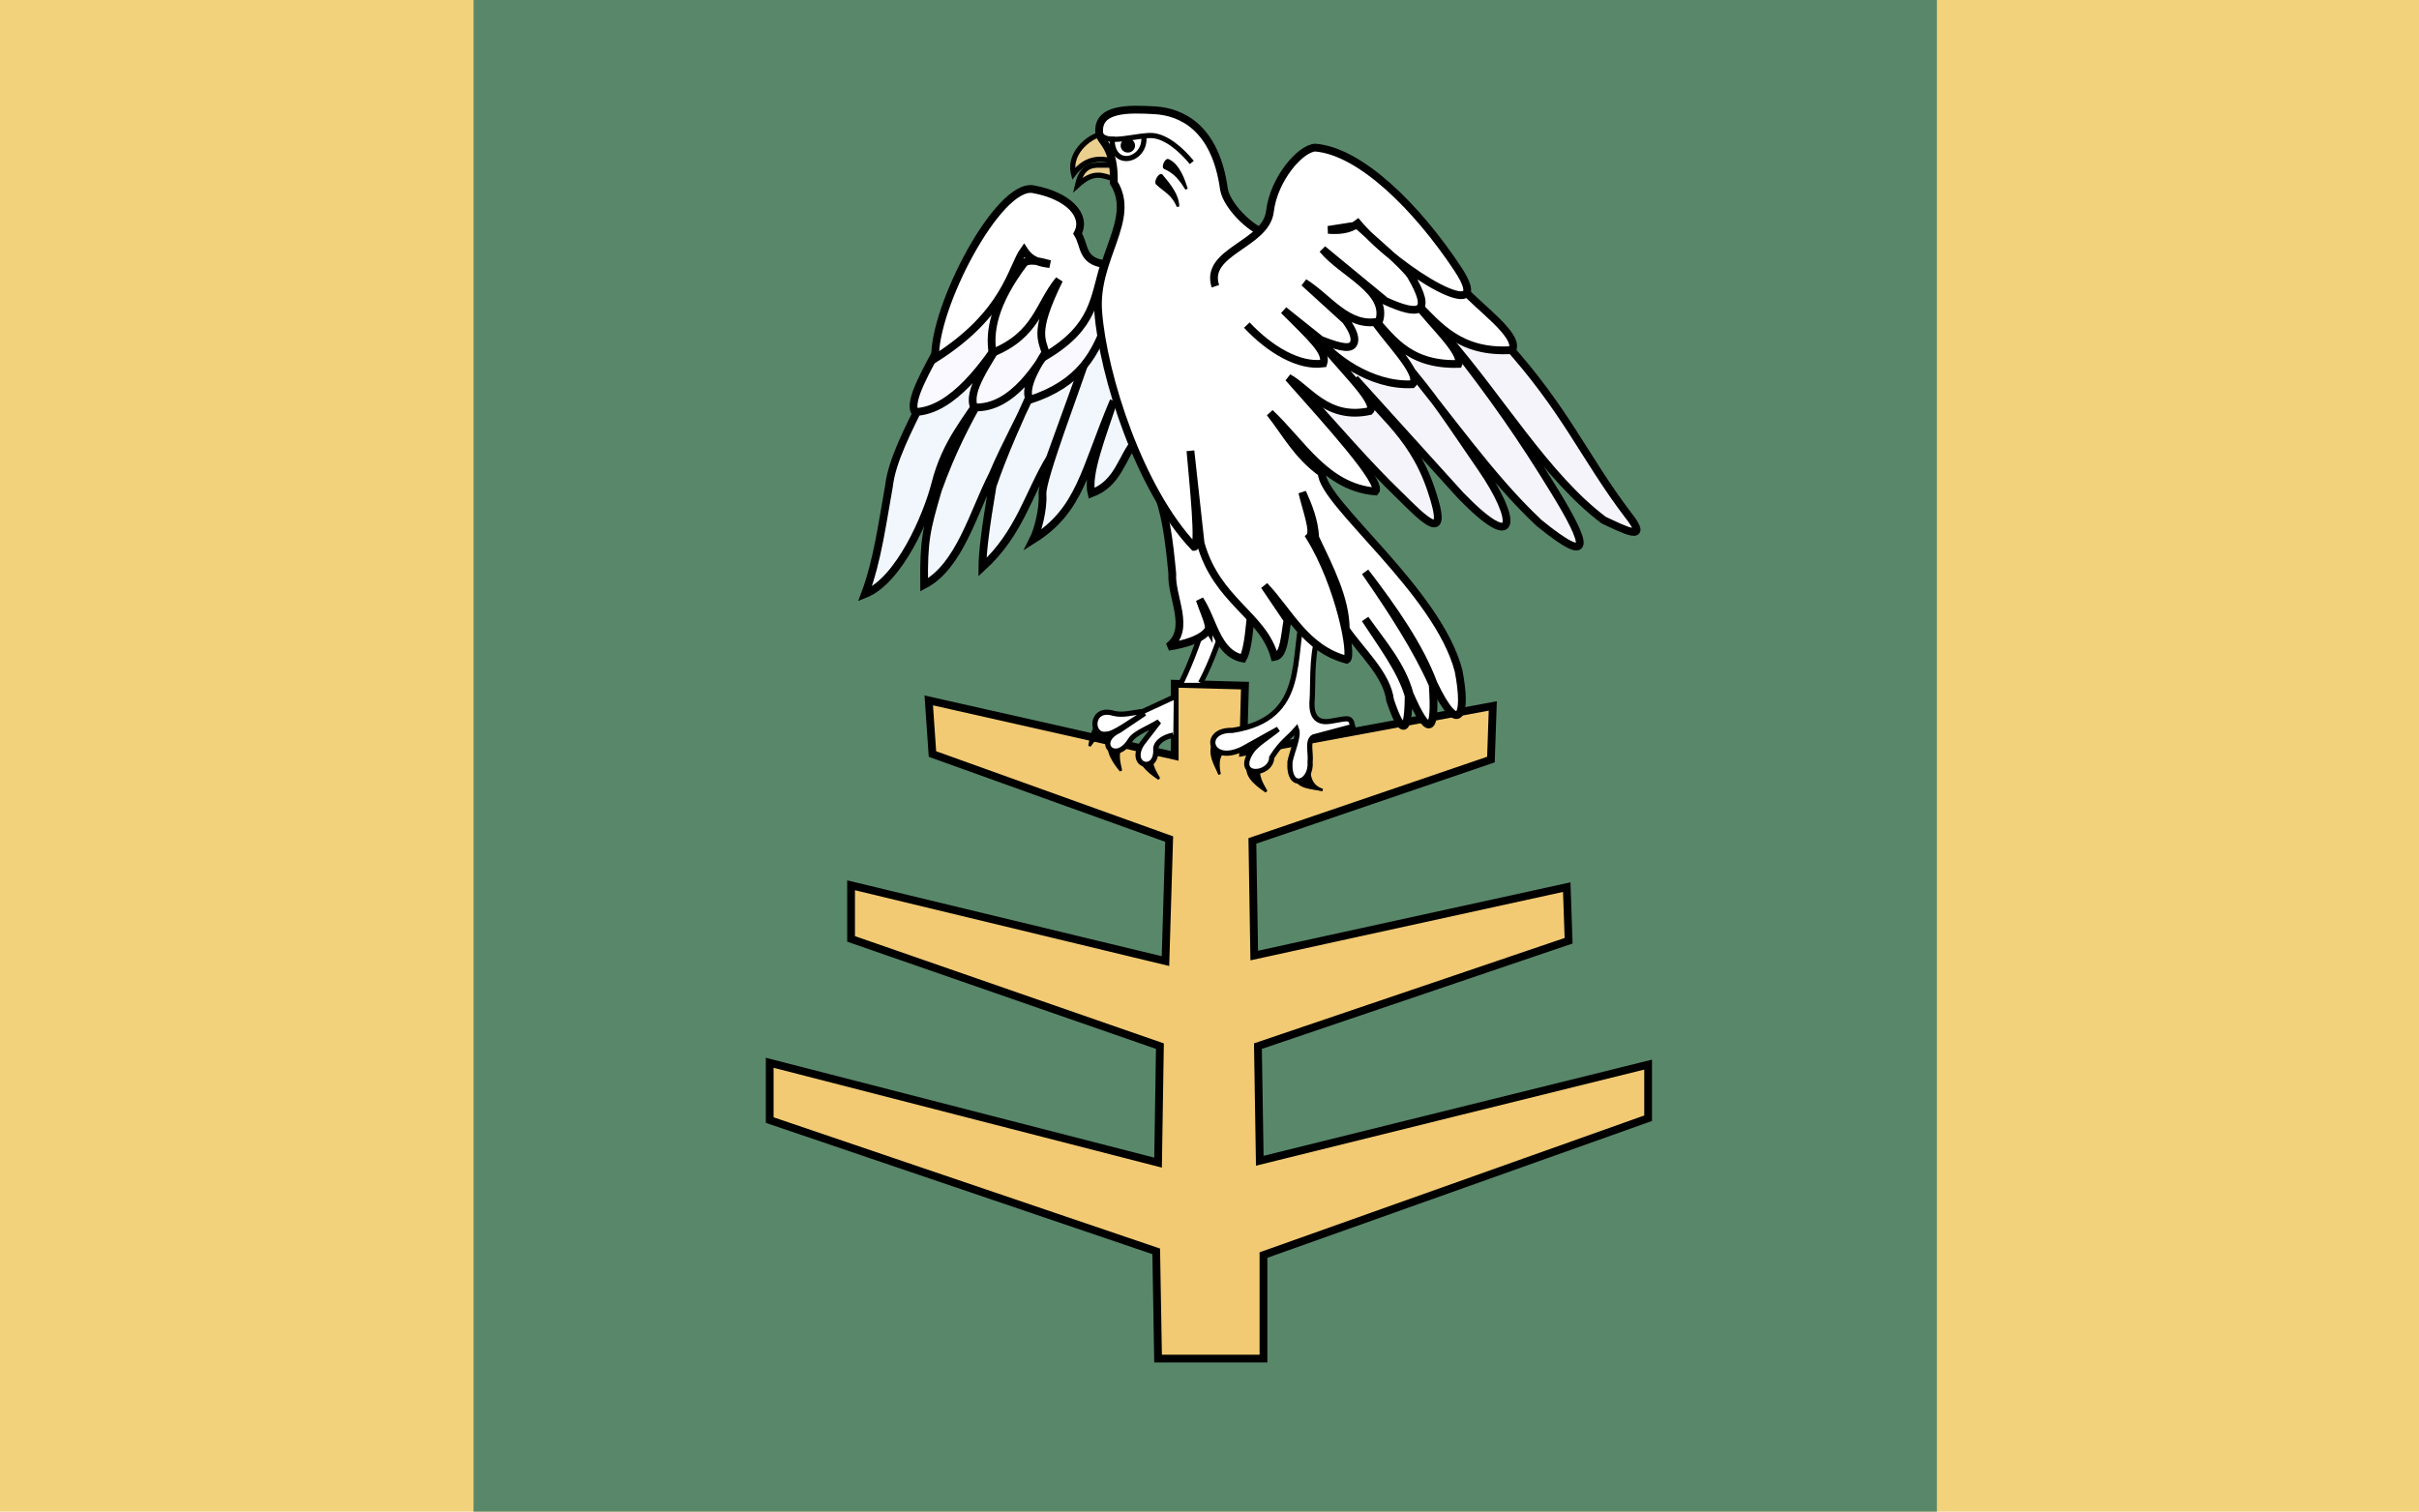 <?xml version="1.0" encoding="UTF-8" standalone="no"?>
<!-- Created with Inkscape (http://www.inkscape.org/) -->
<svg
   xmlns:svg="http://www.w3.org/2000/svg"
   xmlns="http://www.w3.org/2000/svg"
   version="1.0"
   width="572.756"
   height="358"
   id="svg2">
  <defs
     id="defs4" />
  <g
     transform="translate(-78.792,-194.842)"
     id="layer2"
     style="display:inline">
    <rect
       width="572.756"
       height="358"
       x="78.792"
       y="194.842"
       id="rect3262"
       style="fill:#f2d27b;fill-opacity:1;fill-rule:evenodd;stroke:none;stroke-width:3;stroke-miterlimit:4;stroke-dasharray:none;stroke-opacity:1" />
    <rect
       width="346.482"
       height="358"
       x="190.919"
       y="194.842"
       id="rect2490"
       style="fill:#59876a;fill-opacity:1;fill-rule:evenodd;stroke:none;stroke-width:3;stroke-miterlimit:4;stroke-dasharray:none;stroke-opacity:1" />
  </g>
  <g
     transform="translate(-78.792,-194.842)"
     id="layer3">
    <g
       transform="matrix(0.613,0,0,0.613,150.162,183.068)"
       id="g3514">
      <path
         d="M 313.769,82.884 C 307.701,83.645 302.142,80.565 299.753,90.776 C 306.16,84.971 309.456,87.058 313.769,88.313 L 313.769,82.884 z"
         id="path3279"
         style="fill:#ebcf8e;fill-opacity:1;fill-rule:evenodd;stroke:#000000;stroke-width:2;stroke-linecap:butt;stroke-linejoin:miter;stroke-miterlimit:4;stroke-dasharray:none;stroke-opacity:1;display:inline" />
      <path
         d="M 310.188,70.865 C 305.726,70.867 296.082,77.591 298.237,86.356 C 301.751,81.847 306.375,79.358 313.579,81.558 L 310.188,70.865 z"
         id="path3277"
         style="fill:#ebcf8e;fill-opacity:1;fill-rule:evenodd;stroke:#000000;stroke-width:2;stroke-linecap:butt;stroke-linejoin:miter;stroke-miterlimit:4;stroke-dasharray:none;stroke-opacity:1;display:inline" />
      <path
         d="M 371.594,544.091 L 330.88,544.091 L 330.166,502.662 L 180.88,451.948 L 180.88,429.805 L 330.88,468.377 L 331.594,423.377 L 212.309,381.948 L 212.309,361.234 L 333.737,390.52 L 335.166,343.377 L 243.737,310.52 L 242.309,289.805 L 337.309,311.234 L 337.309,283.377 L 364.452,284.091 L 363.737,309.805 L 460.166,291.948 L 459.452,312.662 L 367.309,344.091 L 368.023,388.377 L 488.737,361.948 L 489.452,382.662 L 369.452,423.377 L 370.166,467.662 L 520.166,430.52 L 520.166,451.234 L 371.594,504.091 L 371.594,544.091 z"
         id="path2456"
         style="fill:#f2ca73;fill-opacity:1;fill-rule:evenodd;stroke:#000000;stroke-width:3;stroke-linecap:butt;stroke-linejoin:miter;stroke-miterlimit:4;stroke-dasharray:none;stroke-opacity:1" />
      <path
         d="M 328.2,310.966 C 328.207,315.341 329.868,317.512 331.235,320.073 C 325.985,316.561 322.767,313.049 324.628,309.537 L 328.2,310.966 z"
         id="path3295"
         style="fill:#000000;fill-opacity:1;fill-rule:evenodd;stroke:#000000;stroke-width:1px;stroke-linecap:butt;stroke-linejoin:miter;stroke-opacity:1;display:inline" />
      <path
         d="M 316.257,307.358 C 314.993,311.546 315.95,314.106 316.514,316.955 C 312.511,312.068 310.453,307.772 313.255,304.953 L 316.257,307.358 z"
         id="path3297"
         style="fill:#000000;fill-opacity:1;fill-rule:evenodd;stroke:#000000;stroke-width:1px;stroke-linecap:butt;stroke-linejoin:miter;stroke-opacity:1;display:inline" />
      <path
         d="M 311.45,300.891 C 307.467,302.699 306.172,305.106 304.401,307.407 C 305.439,301.176 307.315,296.798 311.282,297.048 L 311.45,300.891 z"
         id="path3299"
         style="fill:#000000;fill-opacity:1;fill-rule:evenodd;stroke:#000000;stroke-width:1px;stroke-linecap:butt;stroke-linejoin:miter;stroke-opacity:1;display:inline" />
      <path
         d="M 336.952,288.555 L 324.987,294.091 C 321.237,294.42 317.487,295.743 313.737,294.805 C 304.702,291.957 304.542,303.894 310.88,302.841 C 313.827,303 320.761,297.484 325.702,294.805 L 315.88,301.412 C 306.286,305.918 314.386,314.631 320.166,305.162 C 321.936,302.301 327.546,300.4 331.237,298.02 L 324.63,306.591 C 319.15,315.284 330.707,318.181 329.987,308.377 C 330.249,305.765 333.239,303.907 336.773,303.198"
         id="path3293"
         style="fill:#ffffff;fill-opacity:1;fill-rule:evenodd;stroke:#000000;stroke-width:2;stroke-linecap:butt;stroke-linejoin:miter;stroke-miterlimit:4;stroke-dasharray:none;stroke-opacity:1;display:inline" />
      <path
         d="M 464.809,151.591 C 488.367,177.596 495.51,195.878 512.309,218.02 C 521.176,229.209 510.853,223.815 503.023,220.162 C 480.841,203.49 463.261,173.496 442.309,149.448 C 460.803,172.935 471.636,188.75 484.094,209.091 C 496.552,229.432 499.371,238.588 478.023,221.234 C 459.175,203.529 443.874,180.926 425.166,158.377 C 437.428,172.543 441.93,179.849 455.88,200.162 C 469.715,220.307 469.969,233.567 447.666,210.52 L 406.952,165.52 C 413.503,177.427 428.421,185.159 436.237,208.02 C 444.053,230.88 433.24,219.576 424.094,210.52 C 411.594,198.521 399.452,184.245 386.952,170.52 L 400.523,128.377"
         id="path3261"
         style="fill:#f5f4fa;fill-opacity:1;fill-rule:evenodd;stroke:#000000;stroke-width:3;stroke-linecap:butt;stroke-linejoin:miter;stroke-miterlimit:4;stroke-dasharray:none;stroke-opacity:1;display:inline" />
      <path
         d="M 240.166,173.377 C 234.452,185.091 228.089,197.064 226.952,206.948 C 224.572,220.043 222.582,235.639 217.666,248.734 C 231.033,243.392 241.658,218.494 244.809,206.234 C 248.858,190.285 256.694,181.91 263.38,171.234 C 256.765,182.936 251.382,193.155 245.88,208.377 C 241.336,223.935 240.333,227.815 240.523,245.162 C 254.207,237.974 259.457,217.309 266.952,202.662 C 272.115,190.375 278.305,180.017 283.38,167.662 C 277.322,180.929 271.156,194.563 266.952,206.948 C 264.103,223.699 263.057,232.884 263.023,238.377 C 277.453,225.149 280.615,210.312 289.094,196.234 L 304.094,154.805 C 299.421,169.131 285.86,204.334 286.237,210.162 C 286.614,215.991 284.417,224.21 282.666,227.662 C 300.897,216.172 302.252,201.304 313.737,174.091 C 309.24,187.635 303.323,202.6 305.166,209.805 C 315.645,205.878 316.598,196.236 322.309,189.448 L 304.809,127.662"
         id="path3259"
         style="fill:#f1f7fd;fill-opacity:1;fill-rule:evenodd;stroke:#000000;stroke-width:3;stroke-linecap:butt;stroke-linejoin:miter;stroke-miterlimit:4;stroke-dasharray:none;stroke-opacity:1;display:inline" />
      <path
         d="M 247.309,151.234 C 241.696,161.961 234.395,174.003 236.952,178.377 C 251.824,177.989 264.555,158.853 271.237,149.091 C 264.746,160.191 257.156,170.225 259.809,176.591 C 274.964,177.367 285.24,159.292 290.523,150.52 C 284.636,159.498 278.757,168.474 281.237,173.734 C 300.732,167.4 306.999,155.833 311.594,141.948 C 322.158,124.797 289.306,116.691 278.023,104.091"
         id="path3257"
         style="fill:#f9f9ff;fill-opacity:1;fill-rule:evenodd;stroke:#000000;stroke-width:3;stroke-linecap:butt;stroke-linejoin:miter;stroke-miterlimit:4;stroke-dasharray:none;stroke-opacity:1;display:inline" />
      <path
         d="M 389.273,317.127 C 389.468,320.333 390.476,323.132 394.452,324.448 C 390.125,323.44 384.414,323.661 384.094,319.091 L 389.273,317.127 z"
         id="path3285"
         style="fill:#000000;fill-opacity:1;fill-rule:evenodd;stroke:#000000;stroke-width:1px;stroke-linecap:butt;stroke-linejoin:miter;stroke-opacity:1;display:inline" />
      <path
         d="M 369.63,315.877 C 369.638,320.251 371.298,322.423 372.666,324.984 C 367.415,321.472 364.197,317.96 366.059,314.448 L 369.63,315.877 z"
         id="path3287"
         style="fill:#000000;fill-opacity:1;fill-rule:evenodd;stroke:#000000;stroke-width:1px;stroke-linecap:butt;stroke-linejoin:miter;stroke-opacity:1;display:inline" />
      <path
         d="M 358.023,308.555 C 354.339,309.787 353.557,313.34 354.63,318.377 C 353.076,314.465 350.3,310.858 352.309,306.055 L 358.023,308.555 z"
         id="path3289"
         style="fill:#000000;fill-opacity:1;fill-rule:evenodd;stroke:#000000;stroke-width:1px;stroke-linecap:butt;stroke-linejoin:miter;stroke-opacity:1;display:inline" />
      <path
         d="M 339.809,283.02 C 344.341,273.67 347.383,264.351 350.166,255.877 L 357.309,258.734 C 354.126,266.716 352.185,273.767 347.309,283.02"
         id="path3291"
         style="fill:#ffffff;fill-opacity:1;fill-rule:evenodd;stroke:#000000;stroke-width:2;stroke-linecap:butt;stroke-linejoin:miter;stroke-miterlimit:4;stroke-dasharray:none;stroke-opacity:1;display:inline" />
      <path
         d="M 367.18,252.905 C 366.238,260.515 365.831,269.734 363.645,273.613 C 353.599,271.65 352.248,258.818 346.977,250.885 C 348.172,254.604 350.559,259.517 350.513,261.996 C 350.421,261.828 349.913,266.711 334.855,269.068 C 343.878,262.314 335.791,249.949 336.371,240.783 C 335.106,227.444 333.761,216.75 329.805,207.448 L 367.18,208.458 L 367.18,252.905 z"
         id="path3281"
         style="fill:#ffffff;fill-opacity:1;fill-rule:evenodd;stroke:#000000;stroke-width:3;stroke-linecap:butt;stroke-linejoin:miter;stroke-miterlimit:4;stroke-dasharray:none;stroke-opacity:1;display:inline" />
      <path
         d="M 392.434,265.94 C 390.134,272.983 390.746,285.596 390.414,289.271 C 390.082,292.946 390.229,299.094 397.485,297.857 C 404.741,296.62 405.221,296.043 406.071,299.877 L 390.919,303.918 C 388.354,305.392 390.01,310.244 389.613,313.453 C 390.292,321.617 381.149,325.172 381.828,313.514 C 382.671,309.304 385.402,303.678 384.353,300.887 C 380.986,304.76 378.725,305.635 374.787,311.79 C 374.604,319.085 360.175,319.834 366.941,309.56 C 368.846,306.669 373.835,303.778 377.282,300.887 L 363.706,308.433 C 350.703,315.029 347.463,300.987 359.604,301.392 C 389.242,296.82 382.082,272.535 387.383,254.925 L 392.434,265.94 z"
         id="path3283"
         style="fill:#ffffff;fill-opacity:1;fill-rule:evenodd;stroke:#000000;stroke-width:2;stroke-linecap:butt;stroke-linejoin:miter;stroke-miterlimit:4;stroke-dasharray:none;stroke-opacity:1;display:inline" />
      <path
         d="M 448.023,130.162 C 454.27,137.565 470.721,148.737 467.666,154.448 C 447.645,155.816 439.303,145.196 430.523,136.234 C 435.534,143.388 448.987,155.412 446.952,159.805 C 426.472,160.439 420.385,148.295 413.38,141.591 C 417.678,149.096 433.249,163.914 429.094,167.662 C 412.62,168.472 397.879,156.505 393.737,150.877 C 398.261,158.496 416.388,174.524 412.666,178.02 C 396.185,181.633 388.734,169.138 381.237,165.162 C 395.782,181.591 417.982,205.877 414.809,209.091 C 395.649,207.415 386.55,190.396 374.094,178.734 C 380.329,186.58 384.434,194.958 394.094,201.948 C 394.213,213.496 438.975,247.543 446.952,278.377 C 450.322,295.798 447.099,303.828 437.309,283.377 C 431.953,268.972 421.89,254.567 410.88,240.162 C 421.528,255.469 431.035,270.32 436.952,283.734 C 438.363,303.448 435.182,303.777 428.023,287.305 C 425.072,276.281 417.407,267.613 410.88,258.377 C 417.32,268.258 424.814,278.139 427.666,288.02 C 427.569,302.321 425.38,304.066 420.523,289.805 C 419.312,279.888 409.723,271.367 403.38,262.305 C 403.33,250.52 397.155,238.734 391.594,226.948 C 391.17,219.872 388.877,214.666 386.594,209.448 C 388.032,215.769 391.459,224.577 389.452,226.591 C 400.899,245.099 406.362,272.784 403.737,274.091 C 387.801,269.908 381.439,255.437 371.952,245.52 L 380.88,258.734 C 379.784,264.638 379.642,272.449 375.88,273.02 C 371.531,256.831 353.618,251.591 347.309,229.091 L 343.38,193.377 C 344.566,206.703 347.056,230.654 344.809,230.52 C 323.801,208.514 309.599,164.284 307.757,139.552 C 306.223,118.942 322.668,104.11 313.788,89.812 C 314.162,75.364 308.524,74.181 308.168,70.626 C 307.179,60.756 319.907,61.27 329.552,61.809 C 339.58,62.368 353.066,68.149 356.356,92.462 C 357.643,99.414 368.764,109.94 374.094,109.448"
         id="path3253"
         style="fill:#ffffff;fill-opacity:1;fill-rule:evenodd;stroke:#000000;stroke-width:3;stroke-linecap:butt;stroke-linejoin:miter;stroke-miterlimit:4;stroke-dasharray:none;stroke-opacity:1;display:inline" />
      <path
         d="M 310.166,121.234 C 301.128,120.024 302.736,114.037 299.809,109.448 C 303.462,102.629 296.497,94.834 282.666,92.305 C 269.18,89.84 243.95,138.177 244.809,157.662 C 272.403,140.227 274.278,122.537 279.094,115.877 C 281.822,120.087 285.433,120.76 289.094,121.234 C 284.644,119.998 280.715,119.283 279.094,120.877 C 267.339,136.416 265.632,147.477 266.952,155.52 C 284.171,148.473 284.733,136.884 292.666,127.305 C 282.147,148.643 286.483,150.555 287.666,156.591 C 306.502,145.277 306.038,134.399 310.166,121.234 z"
         id="path3255"
         style="fill:#ffffff;fill-opacity:1;fill-rule:evenodd;stroke:#000000;stroke-width:3;stroke-linecap:butt;stroke-linejoin:miter;stroke-miterlimit:4;stroke-dasharray:none;stroke-opacity:1;display:inline" />
      <path
         d="M 353.023,129.805 C 348.618,116.299 372.576,113.782 374.094,100.877 C 375.571,88.323 385.835,76.528 391.594,76.234 C 409.03,77.635 430.872,99.254 446.594,123.02 C 462.207,146.62 424.32,124.626 408.023,105.52 C 404.783,108.061 400.778,108.309 396.594,108.02 L 408.023,106.234 C 415.009,112.703 424.83,120.768 428.38,125.52 C 437.247,140.523 431.712,141.408 418.737,135.52 L 394.452,115.52 C 401.931,124.755 419.995,131.548 416.237,143.377 C 404.294,146.044 396.707,134.191 387.309,128.377 L 403.38,143.02 C 406.63,147.445 407.299,150.403 406.33,152.07 C 405.361,153.738 402.754,154.114 393.737,150.52 L 379.452,139.091 C 389.889,149.609 396.293,155.065 394.743,159.628 C 385.336,160.976 374.046,154.288 365.166,144.805"
         id="path3231"
         style="fill:#ffffff;fill-opacity:1;fill-rule:evenodd;stroke:#000000;stroke-width:3;stroke-linecap:butt;stroke-linejoin:miter;stroke-miterlimit:4;stroke-dasharray:none;stroke-opacity:1;display:inline" />
      <path
         d="M 308.818,71.297 C 311.694,75.239 323.364,71.172 328.737,71.591 C 334.11,72.01 339.853,77.035 343.905,81.97"
         id="path3263"
         style="fill:none;fill-rule:evenodd;stroke:#000000;stroke-width:2;stroke-linecap:butt;stroke-linejoin:miter;stroke-miterlimit:4;stroke-dasharray:none;stroke-opacity:1;display:inline" />
      <path
         d="M 313.149,71.99 C 312.419,84.897 326.236,81.534 325.397,72.031"
         id="path3269"
         style="fill:none;fill-rule:evenodd;stroke:#000000;stroke-width:2;stroke-linecap:butt;stroke-linejoin:miter;stroke-miterlimit:4;stroke-dasharray:none;stroke-opacity:1;display:inline" />
      <path
         d="M 321.995,75.446 C 321.995,76.938 320.747,78.148 319.209,78.148 C 317.67,78.148 316.423,76.938 316.423,75.446 C 316.423,73.953 317.67,72.743 319.209,72.743 C 320.747,72.743 321.995,73.953 321.995,75.446 z"
         id="path3271"
         style="fill:#000000;fill-opacity:1;stroke:none;stroke-width:3;stroke-linecap:butt;stroke-miterlimit:4;stroke-dasharray:none;stroke-opacity:1;display:inline" />
      <path
         d="M 334.729,81.116 C 338.888,82.964 340.851,89.004 341.863,92.228 C 340.03,89.269 337.726,85.827 333.403,84.02 C 332.745,83.607 333.943,80.902 334.729,81.116 z"
         id="path3273"
         style="fill:#000000;fill-opacity:1;fill-rule:evenodd;stroke:#000000;stroke-width:1px;stroke-linecap:butt;stroke-linejoin:miter;stroke-opacity:1;display:inline" />
      <path
         d="M 338.58,98.983 C 338.498,94.662 335.422,90.814 332.204,86.988 C 331.599,86.385 329.614,89.466 330.562,90.207 C 333.333,92.84 336.568,94.078 338.58,98.983 z"
         id="path3275"
         style="fill:#000000;fill-opacity:1;fill-rule:evenodd;stroke:#000000;stroke-width:1px;stroke-linecap:butt;stroke-linejoin:miter;stroke-opacity:1;display:inline" />
    </g>
  </g>
</svg>
